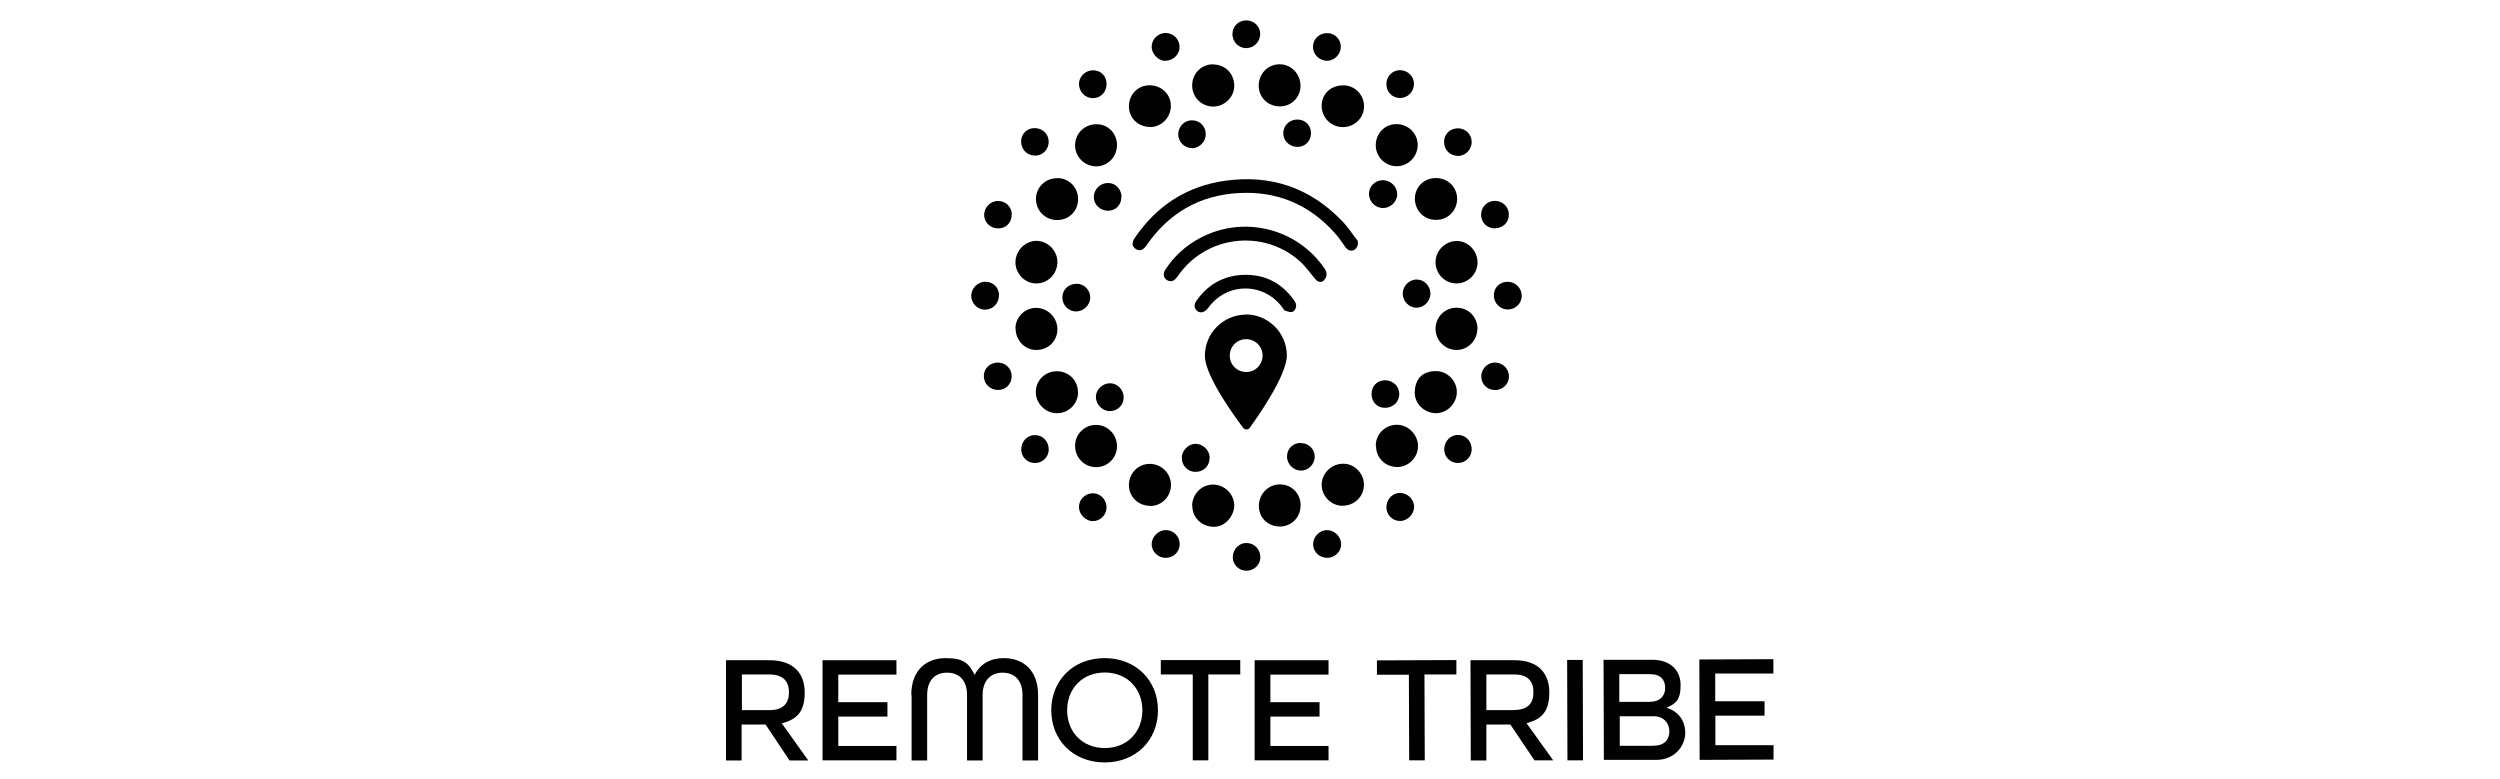 <?xml version="1.0" encoding="UTF-8"?>
<svg id="Ebene_1" xmlns="http://www.w3.org/2000/svg" baseProfile="tiny" version="1.2" viewBox="0 0 1668 520">
  <!-- Generator: Adobe Illustrator 30.0.0, SVG Export Plug-In . SVG Version: 2.1.1 Build 123)  -->
  <g id="Frame">
    <rect width="1668" height="520" fill="none"/>
  </g>
  <g>
    <g>
      <path d="M905.3,159.6c1.4,2.2.8,5.1-1.2,6.7s-.5.3-.8.5c-2,1-4,.2-5.5-1.7-2.3-3.3-4.6-6.7-7.3-9.7-17-19-38.5-28-63.9-26.6-26.3,1.4-46.9,13.4-61.8,35.1-2.1,3.1-4.4,3.8-6.9,2.3-2.7-1.7-3-4.3-.7-7.6,14.6-21.4,34.6-34.4,60.2-38,30.4-4.3,56.6,4.6,78,26.8,3.6,3.6,6.4,8,9.5,12.1,0,0,.2.2.2.3h.2Z" fill="#010101"/>
      <path d="M883.3,187.2c-.6.5-1.4.9-2.3.9s-2.3-.5-3.1-1.5c-3.6-4.2-6.8-8.9-10.9-12.5-24.4-21.6-62.5-16.9-81,9.9-.3.3-.5.7-.8,1-1.9,2.7-4.4,3.4-6.7,1.8-2.3-1.5-2.7-4.2-1-6.9,5.8-8.9,13.6-16,23-21,28.9-15.5,64.7-6.8,83.2,20.2.2.3.4.6.6,1,1.4,2.3.9,5.4-1.2,7h0Z" fill="#010101"/>
      <path d="M864.2,201.6c1,1.9.7,4.3-.9,5.8-.3.3-.7.5-1,.7-1.4.4-3.3-.3-4.9-.8-.7-.3-1.1-1.3-1.7-2-12.4-17.1-37.1-17.1-49.5,0-2.5,3.5-6,4.1-8.1,1.5-1.7-2.2-1.2-4.3.3-6.3,6.9-9.8,16.2-15.6,28-16.9,15.3-1.5,27.8,3.9,36.9,16.6.3.4.5.9.8,1.3h0Z" fill="#010101"/>
    </g>
    <path d="M831.1,209.9c-15.1.2-27.3,12.5-27.2,27.6,0,14.2,23,44.6,25.6,48,1,1.2,2.6,1.4,3.8.5.2-.2.3-.3.5-.5,2.5-3.5,24.9-34.3,24.8-48.5-.2-15.1-12.5-27.3-27.6-27.2h0ZM831.5,248.2c-6.1,0-11-4.8-11-10.9s4.8-11,10.9-11,11,4.8,11,10.9-4.8,11-10.9,11Z" fill="#010101"/>
    <g>
      <path d="M809.3,43c8,0,14,5.9,14.2,13.9.2,7.6-6.2,14.1-14,14.2-7.7,0-14-6-14.1-14,0-7.9,6-14.2,13.9-14.2Z" fill="#010101"/>
      <path d="M895.9,337.5c-7.7,0-14-6.3-14.1-14,0-7.7,6.6-14.2,14.5-14.1,7.6,0,13.9,6.7,13.7,14.3,0,7.6-6.5,13.8-14.2,13.7h0Z" fill="#010101"/>
      <path d="M867.7,337.5c0,7.7-6,13.7-13.6,13.8-8.1,0-14.2-5.8-14.2-13.7s6.2-14.5,14.2-14.4c7.8,0,13.8,6.3,13.7,14.2h0Z" fill="#010101"/>
      <path d="M917.9,97c0-8,6-14.2,13.8-14.2s14.2,6.2,14.2,13.9-6.3,14.4-14.4,14.2c-7.5-.2-13.6-6.4-13.6-14h0Z" fill="#010101"/>
      <path d="M896.1,56.9c7.8,0,14,6.3,14,14s-6.3,13.9-14.1,13.9-14.2-6.2-14.2-14.2,6.3-13.7,14.2-13.6h0Z" fill="#010101"/>
      <path d="M795.4,337.5c0-7.8,6.3-14.2,13.9-14.2s14.1,6.1,14.2,14c0,6.3-5.6,14.4-13.9,14.2-8-.3-14.1-6.2-14.1-14h0Z" fill="#010101"/>
      <path d="M767.4,337.5c-8,0-14.1-6-14.2-13.8,0-7.9,6.1-14.2,13.9-14.2,7.8,0,14.1,6.2,14.2,14,0,7.8-6.2,14.1-13.9,14.1h0Z" fill="#010101"/>
      <path d="M767.4,84.7c-8,0-14.2-5.9-14.2-13.7s5.8-14.1,13.8-14.1,14.2,6,14.2,13.7-6.1,14.1-13.9,14.2h0Z" fill="#010101"/>
      <path d="M705.5,174.7c0,7.8-5.9,14.2-13.7,14.4-7.6.3-14.2-6.2-14.3-13.9,0-7.7,6.1-14.3,13.7-14.5s14.2,6.3,14.3,13.9h0Z" fill="#010101"/>
      <path d="M745.2,97.2c0,7.7-6.6,14.1-14.2,13.8-7.8-.3-13.9-6.7-13.7-14.4.2-7.8,6.5-13.8,14.4-13.7,7.8,0,13.7,6.3,13.6,14.3h0Z" fill="#010101"/>
      <path d="M985.8,175.2c0,7.7-6.5,14-14.2,13.9s-13.9-6.5-13.8-14.3c0-7.6,6.6-14.1,14.2-14,7.6,0,13.9,6.7,13.8,14.4Z" fill="#010101"/>
      <path d="M839.8,57.2c0-7.8,5.9-14.2,13.7-14.3,7.6-.2,14,6.1,14.2,13.9.2,7.9-5.9,14.2-13.7,14.2-8,0-14.1-5.9-14.2-13.8Z" fill="#010101"/>
      <path d="M745.3,297.6c0,7.8-6.1,14-13.9,14.1-7.7,0-13.9-6-14.1-13.9-.2-8,6.2-14.4,14.1-14.3,7.6,0,13.8,6.4,13.9,14.2Z" fill="#010101"/>
      <path d="M719.3,261.7c0,7.8-6.4,14.1-14.2,14-7.6,0-14.1-6.6-14-14.2,0-7.8,6.3-13.9,14.2-13.8,7.9,0,14,6.3,13.9,14.1h0Z" fill="#010101"/>
      <path d="M985.7,219.3c0,7.8-6.2,14.2-13.9,14.2s-14-6.3-14-14.1,6.1-14.1,14-14.1,13.9,6.1,14,14h0Z" fill="#010101"/>
      <path d="M958.1,118.8c8,0,14.1,6.1,14.1,13.9s-6.3,14.1-14.1,14c-8.1,0-14.2-6.3-14.1-14.5.2-7.6,6.3-13.5,14.1-13.4h0Z" fill="#010101"/>
      <path d="M917.9,297.4c0-7.8,6.4-14.1,14.2-14,7.5,0,14.1,6.8,14,14.3,0,7.7-6.6,14.1-14.2,13.9-7.9-.2-13.9-6.3-13.8-14.2h0Z" fill="#010101"/>
      <path d="M705.4,118.8c7.8,0,14,6.3,13.9,14.1,0,8-6.2,14-14.1,13.9-7.8,0-14.1-6.3-14-14.1,0-7.7,6.3-13.9,14.2-13.8h0Z" fill="#010101"/>
      <path d="M677.5,219.1c0-7.5,6.3-13.7,13.8-13.7s14.2,6.2,14.2,14.3c0,7.9-6.3,13.9-14.2,13.8-7.6,0-13.7-6.5-13.7-14.4Z" fill="#010101"/>
      <path d="M958.1,275.7c-7.6,0-14.3-6.2-14.2-13.9.2-8.1,4.2-14,13.9-14.2,7.6-.2,14.2,6.3,14.2,13.9,0,7.6-6.3,14.2-14,14.2h0Z" fill="#010101"/>
      <path d="M885.5,372.2c-5.1,0-9.2-3.8-9.4-8.9,0-5.1,4.1-9.6,9.3-9.6,5,0,9.5,4.4,9.4,9.6,0,4.9-4.3,8.9-9.3,8.9h0Z" fill="#010101"/>
      <path d="M922.8,138.8c-5.2,0-9.5-4.3-9.4-9.6,0-5,4.2-9,9.3-9s9.6,4.3,9.5,9.5c0,4.9-4.5,9.1-9.4,9.1h0Z" fill="#010101"/>
      <path d="M738.3,338.6c0,5-4.3,9.1-9.1,9.1s-9.4-4.4-9.3-9.6c0-5,4.3-9,9.3-9s9.1,4.2,9.1,9.6h0Z" fill="#010101"/>
      <path d="M925,338.5c0-5.2,3.8-9.4,8.7-9.6,5.2-.2,9.7,4,9.8,9.1,0,5.1-4.3,9.6-9.4,9.6s-9.1-4.2-9.1-9.1Z" fill="#010101"/>
      <path d="M807,305.7c0,5.4-4.2,9.3-9.6,9.1-5,0-9-4.3-8.9-9.4,0-4.9,4.4-9.3,9.2-9.3s9.5,4.3,9.4,9.5h0Z" fill="#010101"/>
      <path d="M981.9,299.9c0,5-4.3,9.1-9.2,9-5.3,0-9.4-4.3-9.1-9.6.2-5.1,4.3-9.2,9.2-9.1,5.2,0,9.2,4.3,9.1,9.6Z" fill="#010101"/>
      <path d="M699.7,94.9c-.3,5.4-4.5,9.3-9.7,8.9-5.3-.3-9-4.7-8.7-10,.3-5,4.5-8.7,9.7-8.3,5.1.3,8.9,4.4,8.7,9.5h0Z" fill="#010101"/>
      <path d="M831.9,13.6c5.1.2,9.1,4.3,8.9,9.4s-4.3,9.1-9.4,9.1-9.3-4.3-9.1-9.7c.2-5.2,4.3-8.9,9.5-8.8h0Z" fill="#010101"/>
      <path d="M718.3,189.3c5,0,9.1,4.2,9.1,9.2s-4.5,9.4-9.6,9.3-8.9-4.2-9-9.3c0-5.3,4.1-9.2,9.5-9.1h0Z" fill="#010101"/>
      <path d="M972.7,104c-5,0-9.1-3.8-9.2-8.9-.2-5.4,3.7-9.4,9.1-9.5,5.1,0,9.1,3.7,9.3,8.9.2,5.1-4,9.5-9.2,9.6h0Z" fill="#010101"/>
      <path d="M681.4,299.3c.2-5.1,4.3-9.1,9.2-9,5.2,0,9.2,4.3,9.1,9.7,0,5-4.3,9.1-9.3,8.9-5.3,0-9.3-4.3-9-9.6Z" fill="#010101"/>
      <path d="M1005.9,188c5.2,0,9.4,4.2,9.4,9.4s-4.4,9.1-9.3,9.1-9.1-4-9.3-9c-.2-5.4,3.7-9.5,9.1-9.5h0Z" fill="#010101"/>
      <path d="M885.6,40.6c-5.2,0-9.6-4.2-9.6-9.4s4.3-9.2,9.6-9.1c5,0,9.1,4.2,9,9.2,0,4.9-4.3,9.2-9.1,9.3Z" fill="#010101"/>
      <path d="M945,205.3c-4.9,0-9-4.3-9.1-9.3,0-5.2,4.3-9.6,9.4-9.5,5,0,9,4.3,9.1,9.3,0,5.2-4.3,9.5-9.4,9.5Z" fill="#010101"/>
      <path d="M777.6,372.2c-5,0-9.3-4.3-9.2-9.1,0-5,4.5-9.5,9.6-9.4,5.1,0,9.3,4.4,9.1,9.7-.2,5-4.3,8.9-9.5,8.8h0Z" fill="#010101"/>
      <path d="M748.2,131.5c0,5.2-3.8,9.1-8.9,9.1s-9.6-4-9.5-9.2c0-5.2,4.4-9.4,9.6-9.3,5,0,8.9,4.2,8.9,9.4h0Z" fill="#010101"/>
      <path d="M925,56c0-5.1,4-9.1,9-9.2,5.3,0,9.6,4.3,9.4,9.4-.2,5.3-4.3,9.3-9.6,9.2-5.1-.2-8.9-4.2-8.8-9.4h0Z" fill="#010101"/>
      <path d="M666.5,197.1c0,5.3-4.1,9.5-9.3,9.5s-9.1-4.3-9.2-9.2c0-5,4.3-9.5,9.5-9.4,5.2,0,9,3.9,9.1,9h0Z" fill="#010101"/>
      <path d="M777.4,40.6c-4.7,0-9.1-4.8-9-9.5,0-5.1,4.6-9.3,9.7-9.1,5,.3,9,4.4,8.9,9.4,0,5.1-4.5,9.3-9.7,9.1h0Z" fill="#010101"/>
      <path d="M831.7,362.3c5.2,0,9.3,4.3,9.2,9.6,0,5-4.3,8.9-9.3,8.9s-9.1-4-9.1-9,3.9-9.6,9.2-9.5h0Z" fill="#010101"/>
      <path d="M749.7,265.3c0,5.1-4.2,9-9.2,9s-9.4-4.4-9.3-9.6c0-4.9,4.5-9,9.4-9s9.2,4.3,9.1,9.6h0Z" fill="#010101"/>
      <path d="M867.8,295.6c5.4,0,9.5,4.1,9.4,9.3-.2,5-4.3,9.1-9.2,9.1s-9.4-4.3-9.3-9.5c0-5.1,4-9,9.1-9h0Z" fill="#010101"/>
      <path d="M865.1,98c-5.1-.3-9-4.3-8.9-9.3.2-5.4,4.7-9.4,10.2-8.9,4.9.3,8.5,4.4,8.3,9.3-.2,5.4-4.3,9.2-9.7,8.9h0Z" fill="#010101"/>
      <path d="M997.2,260.2c-5,0-8.9-4-8.9-9.1s4.3-9.4,9.5-9.2c5,.2,9,4.3,9,9.3s-4.2,9.1-9.6,9.1h0Z" fill="#010101"/>
      <path d="M997.6,152.4c-5.3,0-9.2-3.6-9.4-8.8-.2-5.3,3.9-9.6,9.1-9.6s9.5,4,9.4,9.3c0,5.1-3.9,8.9-9.1,9h0Z" fill="#010101"/>
      <path d="M675,250.9c0,5.2-3.8,9.2-9,9.3-5.3,0-9.6-4-9.6-9.3s4.3-9,9.4-9,9.2,4,9.2,9.1h0Z" fill="#010101"/>
      <path d="M675,143.3c0,5.3-3.8,9.1-9,9.1s-9.3-3.9-9.4-8.9c0-5.2,4.2-9.5,9.5-9.4,5,0,9,4.1,9,9.2h0Z" fill="#010101"/>
      <path d="M738.3,55.9c0,5.5-3.9,9.6-9.1,9.6s-9.1-4.2-9.3-9.1c-.2-5.1,4.1-9.5,9.4-9.5s9,4,9,9.1h0Z" fill="#010101"/>
      <path d="M795.2,98.8c-5,0-9-4.1-9.1-9.1,0-5.3,4.2-9.6,9.4-9.4,5.1,0,9,4.2,9,9.2s-4.1,9.4-9.4,9.4h0Z" fill="#010101"/>
      <path d="M915.1,262.9c0-5.3,3.7-9.1,8.9-9.2,5.4,0,9.6,4,9.6,9.2s-4.2,9.3-9.6,9.2c-5.2,0-8.9-3.9-8.9-9.2Z" fill="#010101"/>
    </g>
  </g>
  <g>
    <path d="M484.5,440.5h28.8c16.5,0,23.6,9.1,23.6,21.5s-4.7,17.9-15.3,20.6l17.7,24.8h-12.5l-16-24h-16v24h-10.4v-67h0ZM513.4,473.8c9.7,0,13-5.1,13-11.9s-3.4-11.9-13-11.9h-18.4v23.8h18.4Z" fill="#010101"/>
    <path d="M548.8,440.5h49.3v9.6h-38.8v18.4h32.8v9.6h-32.8v19.6h38.8v9.6h-49.3v-67h0Z" fill="#010101"/>
    <path d="M608,463.7c0-16.6,10.1-24.6,22.9-24.6s15.6,3.9,19.4,11.2c3.6-7.3,10.5-11.2,19.4-11.2,12.9,0,22.9,8,22.9,24.6v43.7h-10.4v-43.7c0-10.2-5.7-14.9-13.3-14.9s-13.3,5-13.3,14.9v43.7h-10.4v-43.7c0-10.1-5.6-14.9-13.3-14.9s-13.3,4.7-13.3,14.9v43.7h-10.4v-43.7h-.2Z" fill="#010101"/>
    <path d="M701.4,473.9c0-20.1,14.8-34.8,35.6-34.8s35.6,14.8,35.6,34.8-14.8,34.8-35.6,34.8-35.6-14.8-35.6-34.8h0ZM762.2,473.9c0-14.5-10.2-25.2-25.1-25.2s-25.1,10.7-25.1,25.2,10.2,25.2,25.1,25.2,25.1-10.7,25.1-25.2Z" fill="#010101"/>
    <path d="M795.7,450h-21.2v-9.6h53v9.6h-21.3v57.3h-10.4v-57.3h0Z" fill="#010101"/>
    <path d="M837.1,440.5h49.3v9.6h-38.8v18.4h32.8v9.6h-32.8v19.6h38.8v9.6h-49.3v-67h0Z" fill="#010101"/>
  </g>
  <g>
    <path d="M939.9,450.2h-21.2v-9.6l53-.2v9.6h-21.3l.2,57.3h-10.4l-.2-57.3h0Z" fill="#010101"/>
    <path d="M981.2,440.5h28.8c16.5-.2,23.7,8.9,23.7,21.4s-4.7,17.9-15.2,20.6l17.8,24.8h-12.5l-16.1-23.9h-16v24h-10.4l-.2-67h0ZM1010.2,473.7c9.7,0,13-5.1,12.9-11.9,0-6.9-3.4-11.9-13-11.8h-18.4v23.8h18.5Z" fill="#010101"/>
    <path d="M1045.6,440.3h10.4l.2,67h-10.4l-.2-67h0Z" fill="#010101"/>
    <path d="M1070,440.2h32.2c12.4,0,19.1,7,19.1,17s-3.4,12.3-9.2,14.9v.2c7.6,2.3,12.3,8.4,12.3,16.7s-6.7,18-19.4,18h-34.9c0,0-.2-66.9-.2-66.9h0ZM1101.2,468.2c6.3,0,9.8-3.9,9.8-9.2s-2.9-9.2-10.1-9.2h-20.5v18.5h20.8ZM1103.4,497.5c7.4,0,10.4-4.3,10.4-9.6s-3.8-10-10.2-10h-22.9v19.7h22.8Z" fill="#010101"/>
    <path d="M1133.9,440l49.3-.2v9.6h-38.8v18.5h32.9c0,0,0,9.6,0,9.6h-32.8v19.7h38.8c0,0,0,9.6,0,9.6l-49.3.2-.2-67h0Z" fill="#010101"/>
  </g>
</svg>